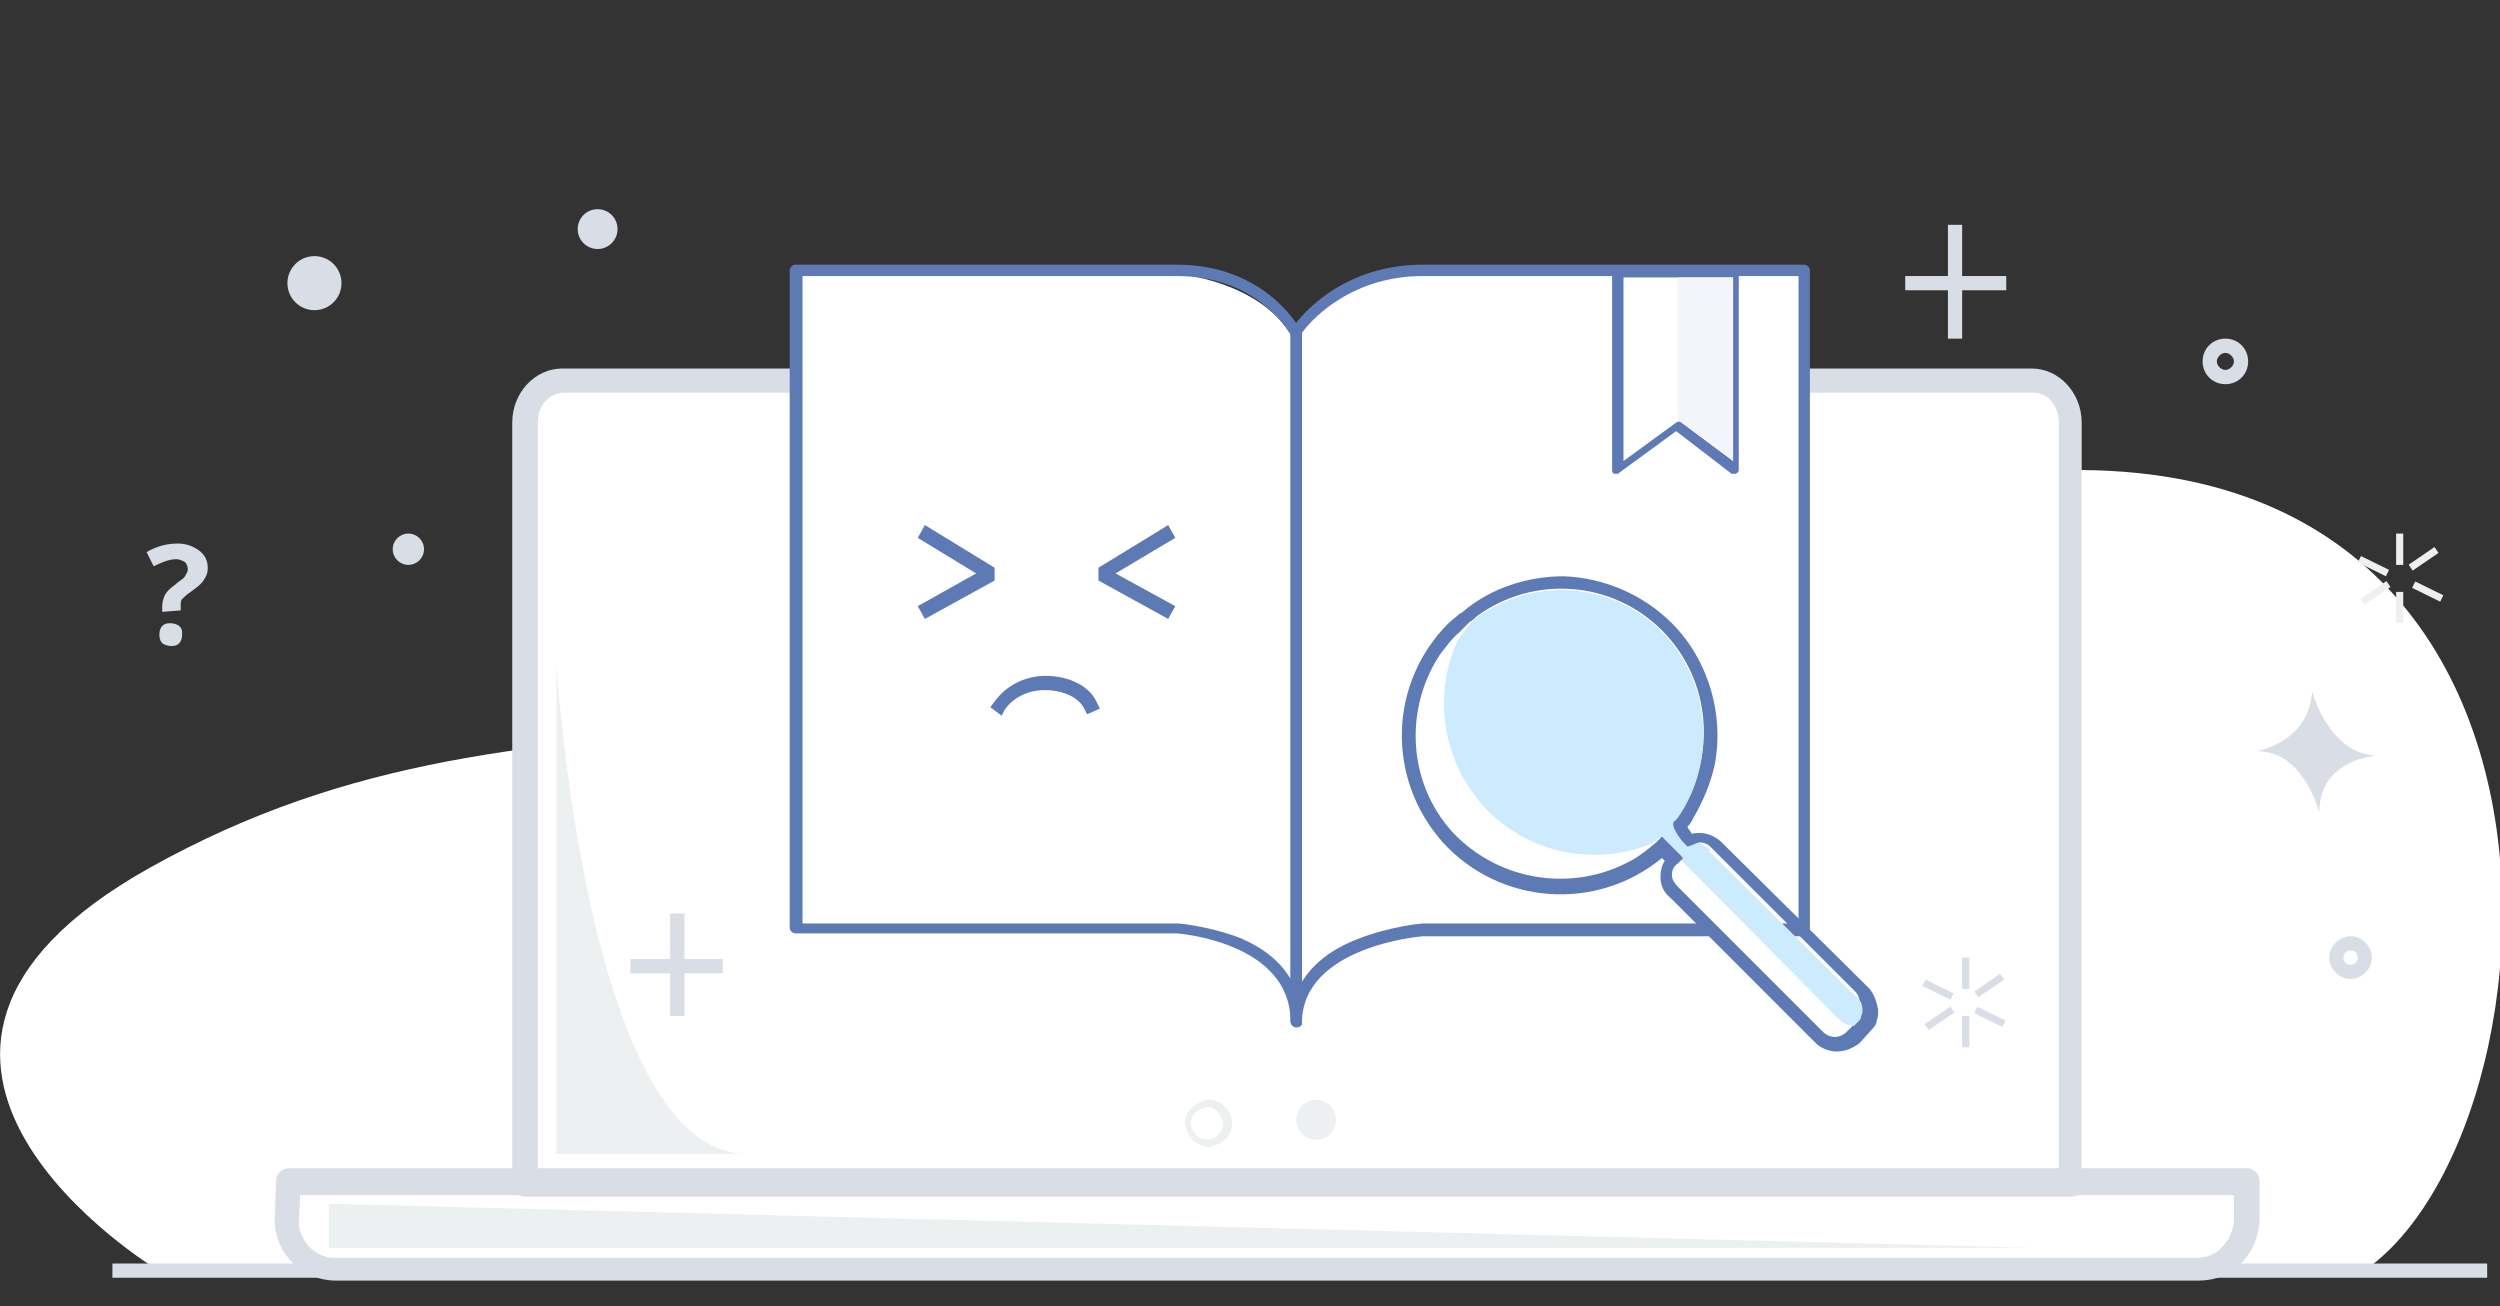<?xml version="1.0" encoding="utf-8"?>
<!-- Generator: Adobe Illustrator 25.2.0, SVG Export Plug-In . SVG Version: 6.00 Build 0)  -->
<svg version="1.1" id="Layer_1" xmlns="http://www.w3.org/2000/svg" xmlns:xlink="http://www.w3.org/1999/xlink" x="0px" y="0px"
	 viewBox="0 0 175.7 91.8" style="enable-background:new 0 0 175.7 91.8;" xml:space="preserve">
<rect x="0" y="0" width="175.7" height="91.8" fill="#333333" stroke="none"/>
<style type="text/css">
	.st0{fill:#FFFFFF;}
	.st1{fill:none;stroke:#ECF0F1;stroke-miterlimit:10;}
	.st2{fill:#1D1D1B;}
	.st3{fill:#ECF0F1;}
	.st4{opacity:0.7;}
	.st5{fill:#D8DDE6;}
	.st6{fill:none;stroke:#5D7AB5;stroke-miterlimit:10;}
	.st7{fill:#5D7AB5;}
	.st8{fill:#F3F5FB;}
	.st9{fill:#CCEBFF;}
</style>
<path class="st0" d="M11,89.2c0,0-24.4-14.8-0.5-28.2c28.3-15.8,50.9-3.1,114-24c60-19.9,57.6,41,41.8,52.2H11z"/>
<g>
	<path class="st1" d="M353.5,51.1L353.5,51.1L353.5,51.1z"/>
</g>
<g>
	<g>
		<path class="st2" d="M208-92.8c3.2,0,3.2-5,0-5C204.8-97.8,204.8-92.8,208-92.8L208-92.8z"/>
	</g>
</g>
<g>
	<g>
		<g>
			<path class="st3" d="M39.5,37.2c0,0-6.5,47.8,61.5,44.1H39.5V37.2z"/>
		</g>
	</g>
	<g class="st4">
		<g>
			<g>
				<rect x="23.5" y="78.6" class="st0" width="0.5" height="4.1"/>
			</g>
		</g>
	</g>
	<g>
		<g>
			<path class="st5" d="M11.4,43v-0.4c0-0.3,0.1-0.6,0.2-0.8c0.1-0.2,0.4-0.5,0.7-0.7c0.3-0.3,0.6-0.4,0.7-0.6
				c0.1-0.2,0.2-0.3,0.2-0.5s-0.1-0.4-0.2-0.5c-0.2-0.1-0.4-0.2-0.6-0.2c-0.5,0-1,0.2-1.6,0.5l-0.5-1c0.7-0.4,1.4-0.6,2.2-0.6
				c0.6,0,1.1,0.2,1.5,0.5c0.4,0.3,0.6,0.7,0.6,1.2c0,0.4-0.1,0.6-0.3,0.9c-0.2,0.3-0.5,0.5-0.9,0.8c-0.3,0.2-0.5,0.4-0.6,0.5
				s-0.1,0.3-0.1,0.5v0.3L11.4,43L11.4,43z M11.2,44.6c0-0.3,0.1-0.5,0.2-0.6c0.2-0.2,0.4-0.2,0.6-0.2s0.5,0.1,0.6,0.2
				c0.2,0.2,0.2,0.3,0.2,0.6s-0.1,0.5-0.2,0.6c-0.2,0.2-0.4,0.2-0.6,0.2s-0.5-0.1-0.6-0.2C11.3,45.1,11.2,44.9,11.2,44.6z"/>
		</g>
	</g>
	<g>
		<g>
			<polygon class="st3" points="23.1,84.6 23.1,87.7 143,87.7 			"/>
		</g>
	</g>
	<g>
		<rect x="7.9" y="88.8" class="st5" width="166.9" height="1"/>
	</g>
	<g>
		<g>
			<path class="st0" d="M36.9,83.2V29.7c0-1.6,1.2-3,2.7-3h103.3c1.5,0,2.7,1.3,2.7,3v53.5H36.9z"/>
		</g>
		<g>
			<path class="st5" d="M145.6,84.1H36.9c-0.5,0-0.9-0.4-0.9-0.9V29.7c0-2.1,1.6-3.8,3.5-3.8h103.3c1.9,0,3.5,1.7,3.5,3.8v53.4
				c0.1,0.2,0,0.5-0.1,0.6C146.1,84,145.9,84.1,145.6,84.1z M37.8,82.3h106.9V29.7c0-1.2-0.8-2.1-1.8-2.1H39.6
				c-0.9,0-1.8,0.8-1.8,2.1V82.3z"/>
		</g>
	</g>
	<g>
		<g>
			<path class="st3" d="M154.5,89.7H23.6c-2.1,0-3.8-1.6-3.9-3.7l0.1-3.4h138.6l0,3.4c-0.1,1.1-0.5,2-1.1,2.6
				C156.5,89.3,155.5,89.7,154.5,89.7z M20.8,83.6l-0.1,2.4c0.1,1.5,1.4,2.7,2.9,2.7h130.9c0.7,0,1.5-0.3,2-0.9
				c0.5-0.5,0.8-1.1,0.9-2v-2.3H20.8z"/>
		</g>
		<g>
			<path class="st5" d="M154.5,90H23.6c-2.3,0-4.2-1.8-4.3-4.1l0.1-2.9c0-0.5,0.4-0.9,0.9-0.9h137.6c0.5,0,0.9,0.4,0.9,0.9v2.9
				c-0.1,1.1-0.5,2-1.2,2.8C156.7,89.6,155.7,90,154.5,90z M21.1,83.9L21,86c0.1,1.3,1.2,2.4,2.5,2.4h130.9c0.7,0,1.4-0.3,1.8-0.8
				c0.4-0.4,0.7-1,0.8-1.7l0-1.9H21.1z"/>
		</g>
	</g>
	<g>
		<path class="st6" d="M145,6.6"/>
	</g>
	<g>
		<rect x="136.9" y="15.8" class="st5" width="1" height="8"/>
	</g>
	<g>
		<rect x="133.9" y="19.4" class="st5" width="7.1" height="1"/>
	</g>
	<g>
		<rect x="47.1" y="64.2" class="st5" width="1" height="7.2"/>
	</g>
	<g>
		<rect x="44.3" y="67.4" class="st5" width="6.5" height="1"/>
	</g>
	<g>
		<g>
			<path class="st3" d="M84.9,80.6c-0.4,0-0.7-0.2-1-0.4c-0.3-0.3-0.5-0.7-0.6-1.1s0.1-0.9,0.4-1.2c0.3-0.3,0.7-0.5,1.1-0.6
				s0.9,0.1,1.2,0.4c0.7,0.6,0.8,1.6,0.2,2.3c-0.3,0.3-0.7,0.5-1.1,0.6C85,80.6,84.9,80.6,84.9,80.6z M84.9,77.8
				C84.8,77.8,84.8,77.8,84.9,77.8c-0.4,0.1-0.7,0.2-0.9,0.4l0,0c-0.2,0.2-0.3,0.5-0.3,0.8s0.2,0.6,0.4,0.8c0.2,0.2,0.5,0.3,0.8,0.3
				c0.3-0.1,0.6-0.2,0.8-0.4c0.4-0.5,0.3-1.2-0.2-1.6C85.4,77.9,85.1,77.8,84.9,77.8z"/>
		</g>
	</g>
	<g>
		<g>
			<circle class="st3" cx="92.5" cy="78.7" r="1.4"/>
		</g>
	</g>
	<g>
		<g>
			<g>
				<g>
					<rect x="137.9" y="67.3" class="st5" width="0.5" height="2.2"/>
				</g>
			</g>
		</g>
		<g>
			<g>
				<g>
					<rect x="137.9" y="71.4" class="st5" width="0.5" height="2.2"/>
				</g>
			</g>
		</g>
		<g>
			<g>
				<g>
					
						<rect x="136" y="68.4" transform="matrix(0.441 -0.897 0.897 0.441 13.775 161.122)" class="st5" width="0.5" height="2.2"/>
				</g>
			</g>
		</g>
		<g>
			<g>
				<g>
					
						<rect x="139.7" y="70.3" transform="matrix(0.441 -0.897 0.897 0.441 14.086 165.511)" class="st5" width="0.5" height="2.2"/>
				</g>
			</g>
		</g>
		<g>
			<g>
				<g>
					
						<rect x="135.2" y="71.4" transform="matrix(0.825 -0.565 0.565 0.825 -16.621 89.462)" class="st5" width="2.2" height="0.5"/>
				</g>
			</g>
		</g>
		<g>
			<g>
				<g>
					
						<rect x="138.7" y="69.1" transform="matrix(0.825 -0.565 0.565 0.825 -14.716 91.038)" class="st5" width="2.2" height="0.5"/>
				</g>
			</g>
		</g>
	</g>
	<g>
		<g>
			<g>
				<g>
					<rect x="168.4" y="37.5" class="st3" width="0.5" height="2.2"/>
				</g>
			</g>
		</g>
		<g>
			<g>
				<g>
					<rect x="168.4" y="41.6" class="st3" width="0.5" height="2.2"/>
				</g>
			</g>
		</g>
		<g>
			<g>
				<g>
					
						<rect x="166.6" y="38.6" transform="matrix(0.441 -0.897 0.897 0.441 57.612 171.946)" class="st3" width="0.5" height="2.2"/>
				</g>
			</g>
		</g>
		<g>
			<g>
				<g>
					
						<rect x="170.4" y="40.4" transform="matrix(0.441 -0.897 0.897 0.441 58.138 176.347)" class="st3" width="0.5" height="2.2"/>
				</g>
			</g>
		</g>
		<g>
			<g>
				<g>
					
						<rect x="165.9" y="41.5" transform="matrix(0.825 -0.565 0.565 0.825 5.588 101.577)" class="st3" width="2.2" height="0.5"/>
				</g>
			</g>
		</g>
		<g>
			<g>
				<g>
					
						<rect x="169.3" y="39.1" transform="matrix(0.825 -0.565 0.565 0.825 7.517 103.085)" class="st3" width="2.2" height="0.5"/>
				</g>
			</g>
		</g>
	</g>
	<g>
		<g>
			<path class="st3" d="M39.1,46.6c0,0,2.1,34.5,13.4,34.5H39.1V46.6z"/>
		</g>
	</g>
	<g>
		<path class="st5" d="M156.4,27c-0.9,0-1.6-0.7-1.6-1.6c0-0.9,0.7-1.6,1.6-1.6c0.9,0,1.6,0.7,1.6,1.6C158,26.3,157.3,27,156.4,27z
			 M156.4,24.8c-0.3,0-0.6,0.3-0.6,0.6c0,0.3,0.3,0.6,0.6,0.6s0.6-0.3,0.6-0.6C157,25.1,156.7,24.8,156.4,24.8z"/>
	</g>
	<g>
		<circle class="st5" cx="22.1" cy="19.9" r="1.9"/>
	</g>
	<g>
		<circle class="st5" cx="42" cy="16.1" r="1.4"/>
	</g>
	<g>
		<circle class="st5" cx="28.7" cy="38.6" r="1.1"/>
	</g>
	<g>
		<g>
			<path class="st5" d="M165.2,68.8c-0.8,0-1.5-0.7-1.5-1.5s0.7-1.5,1.5-1.5s1.5,0.7,1.5,1.5S166,68.8,165.2,68.8z M165.2,66.8
				c-0.3,0-0.5,0.2-0.5,0.5s0.2,0.5,0.5,0.5s0.5-0.2,0.5-0.5S165.5,66.8,165.2,66.8z"/>
		</g>
		<g>
			<path class="st5" d="M162.5,48.6c0,0,1.2,4.5,4.6,4.5c0,0-4.1,0.2-4.1,4c0,0-1.1-4.3-4.3-4.3C158.6,52.7,162.2,52.3,162.5,48.6z"
				/>
		</g>
	</g>
</g>
<g>
	<path class="st0" d="M55.9,19v46.3h27.6c0,0,7.3,1.7,7.7,5.9c0,0-0.4-5.4,12.8-5.8c13.2-0.4,22.7,0.5,22.7,0.5l0.4-46.8L99.6,19
		c0,0-7.6,0.9-8.7,4.9c0,0-1.9-5.3-12.9-4.9C67.1,19.5,55.9,19,55.9,19z"/>
</g>
<g>
	<g>
		<path class="st3" d="M57.3,21.2V61h15C72.2,61,57.3,61,57.3,21.2z"/>
	</g>
</g>
<g>
	<g>
		<polygon class="st0" points="122,19.2 122,33 120.8,32 117.9,29.9 116.8,30.7 113.7,33 113.7,19.2 		"/>
	</g>
	<g>
		<path class="st7" d="M113.7,33.3c-0.1,0-0.1,0-0.2,0c-0.2,0-0.2-0.2-0.2-0.3V19.2c0-0.2,0.2-0.3,0.3-0.3h8.3
			c0.2,0,0.3,0.2,0.3,0.3V33c0,0.2-0.1,0.2-0.2,0.3c-0.2,0-0.2,0-0.3,0l-3.9-3l-4.1,3C113.9,33.2,113.8,33.3,113.7,33.3z
			 M114.1,19.5v12.9l3.7-2.7c0.2-0.1,0.2-0.1,0.4,0l3.6,2.7V19.5H114.1z"/>
	</g>
</g>
<g>
	<g>
		<polygon class="st8" points="121.8,19.5 121.8,32.4 117.9,29.5 117.9,19.5 		"/>
	</g>
</g>
<g>
	<g>
		<rect x="55.9" y="19" class="st0" width="18.9" height="46.3"/>
	</g>
</g>
<g>
	<g>
		<g>
			<path class="st7" d="M91.1,72.2c-0.2,0-0.4-0.2-0.4-0.4V23.3c0,0,0-0.2,0.1-0.2c0.1-0.2,3-4.5,9.2-4.5h26.8
				c0.2,0,0.4,0.2,0.4,0.4v46.4c0,0.2-0.2,0.4-0.4,0.4H100c-0.1,0-8.5,0.7-8.5,6.1C91.5,72.1,91.3,72.2,91.1,72.2z M91.5,23.4V69
				c0.8-1.3,2.1-2.3,3.9-3c2.3-0.9,4.5-1.1,4.6-1.1h26.4V19.4H100C94.7,19.4,91.9,22.8,91.5,23.4z"/>
		</g>
	</g>
	<g>
		<g>
			<path class="st7" d="M91.1,72.2c-0.2,0-0.4-0.2-0.4-0.4c0-5.6-7.9-6.2-8-6.2H55.9c-0.2,0-0.4-0.2-0.4-0.4V19
				c0-0.2,0.2-0.4,0.4-0.4h26.8c6.2,0,8.6,4.4,8.7,4.6c0.1,0,0.1,0.1,0.1,0.2v48.5C91.5,72.1,91.3,72.2,91.1,72.2z M56.4,64.9h26.4
				c0.1,0,2.2,0.2,4.3,1c1.7,0.7,2.9,1.7,3.6,2.9V23.5c-0.4-0.6-2.6-4.1-8-4.1H56.4V64.9z"/>
		</g>
	</g>
</g>
<g>
	<polygon class="st7" points="65,43.5 64.5,42.6 68.6,40.3 64.5,37.8 65,36.9 69.9,39.9 69.9,40.8 	"/>
</g>
<g>
	<polygon class="st7" points="82.1,43.5 77.2,40.8 77.2,39.9 82.1,36.9 82.6,37.8 78.4,40.3 82.6,42.6 	"/>
</g>
<g>
	<path class="st7" d="M70.4,50.3l-0.8-0.6l0.3-0.4c0.8-1.1,2.1-1.8,3.6-1.8c1.6,0,3.1,0.7,3.6,1.9l0.2,0.4l-0.9,0.4l-0.2-0.4
		c-0.4-0.8-1.5-1.3-2.8-1.3c-1.1,0-2.2,0.5-2.8,1.4L70.4,50.3z"/>
</g>
<g>
	<polygon class="st0" points="117.8,59.7 117.1,61.8 128.1,73.3 130.2,73.1 131.2,71.5 	"/>
</g>
<g>
	<circle class="st0" cx="109.6" cy="51.7" r="10.6"/>
</g>
<g>
	<polygon class="st9" points="116.2,58.5 119.1,61.4 120.2,59.7 118.4,58.6 117.1,56.8 	"/>
</g>
<g>
	<g>
		<g>
			<g>
				<path class="st7" d="M131.3,69.4L121,59.2c-0.5-0.5-1.3-0.8-2.1-0.6c-0.1-0.2-0.3-0.4-0.3-0.5v0c0.2-0.2,0.3-0.4,0.4-0.6
					c0.7-1.2,1.2-2.4,1.5-3.7c0.7-3.5-0.4-7.4-3-10c-2.1-2.1-4.9-3.2-7.6-3.3c-2.5,0-5.1,0.8-7.1,2.5c-0.1,0.1-0.2,0.1-0.3,0.2
					c-0.2,0.2-0.5,0.4-0.7,0.6c-4.2,4.2-4.4,10.9-0.4,15.4c4,4.4,10.8,4.9,15.4,1.1l0.2,0.2c-0.2,0.3-0.3,0.7-0.3,1.1
					c0,0.6,0.2,1.1,0.7,1.5l10.2,10.2c0.4,0.4,1,0.6,1.5,0.6s1.1-0.2,1.6-0.6l0.9-1v0c0.2-0.2,0.3-0.4,0.3-0.6
					c0.1-0.2,0.1-0.5,0.1-0.7C131.9,70.4,131.7,69.8,131.3,69.4z M130.8,71.3c0,0.2-0.1,0.3-0.2,0.4l-0.5,0.5l-0.3,0.3
					c-0.5,0.5-1.2,0.5-1.7,0l-10.2-10.2c-0.2-0.2-0.4-0.5-0.4-0.8c0-0.3,0.1-0.6,0.4-0.8l0.4-0.4l-1.5-1.5l-0.1,0.1l-0.3,0.3
					c-0.6,0.5-1.2,1-1.8,1.3c0,0,0,0,0,0c-4,2.2-9.2,1.5-12.5-2c-3.2-3.5-3.4-8.7-0.9-12.5c0.4-0.5,0.8-1.1,1.3-1.5
					c0.2-0.2,0.4-0.4,0.6-0.6c0,0,0.1-0.1,0.2-0.2c0.2-0.1,0.3-0.2,0.5-0.4c4-2.9,9.5-2.5,13,1c3.5,3.5,3.9,9,1.1,13l-0.2,0.2l0,0
					l-0.1,0.1v0c0,0.1-0.1,0.2,0,0.3c0,0.1,0,0.2,0.1,0.4c0.1,0.2,0.3,0.6,0.7,1l0,0l0.2,0.2l0.3-0.1c0.2-0.1,0.5-0.2,0.5-0.2
					c0.3,0,0.6,0.1,0.8,0.3l10.2,10.2c0.2,0.2,0.3,0.5,0.3,0.8C130.9,71.1,130.9,71.2,130.8,71.3z"/>
			</g>
		</g>
	</g>
</g>
<g>
	<path class="st9" d="M130.9,71c0,0.1,0,0.2-0.1,0.4c0,0.2-0.1,0.3-0.2,0.4l-0.3,0.3c-0.4,0-0.8-0.2-1.1-0.5L119,61.3
		c-0.3-0.3-0.5-0.8-0.5-1.2c0,0-0.3,0.2-0.3,0.2c0-0.3,0.1-0.5,0.2-0.7l0.2,0.2l0.3-0.1c0.2-0.1,0.5-0.1,0.5-0.1
		c0.3,0,0.6,0.1,0.8,0.3l10.3,10.2C130.8,70.3,130.9,70.7,130.9,71z"/>
</g>
<g>
	<path class="st9" d="M116.7,58.8L116.7,58.8C116.7,58.9,116.7,58.9,116.7,58.8L116.7,58.8z"/>
</g>
<g>
	<path class="st9" d="M117.9,57.5l-0.2,0.2l0,0l-0.1,0.1v0c0,0.1-0.1,0.2,0,0.3c-0.3,0.2-0.6,0.5-0.9,0.7l0,0l-0.1,0.1
		c-0.3,0.2-0.5,0.4-0.8,0.5c0,0,0,0,0,0c-4,1.5-8.6,0.5-11.6-2.8c-2.9-3.3-3.5-7.9-1.7-11.7c0.4-0.5,0.8-1.1,1.3-1.5
		c4-2.9,9.5-2.5,13,1C120.2,47.9,120.7,53.5,117.9,57.5z"/>
</g>
</svg>
